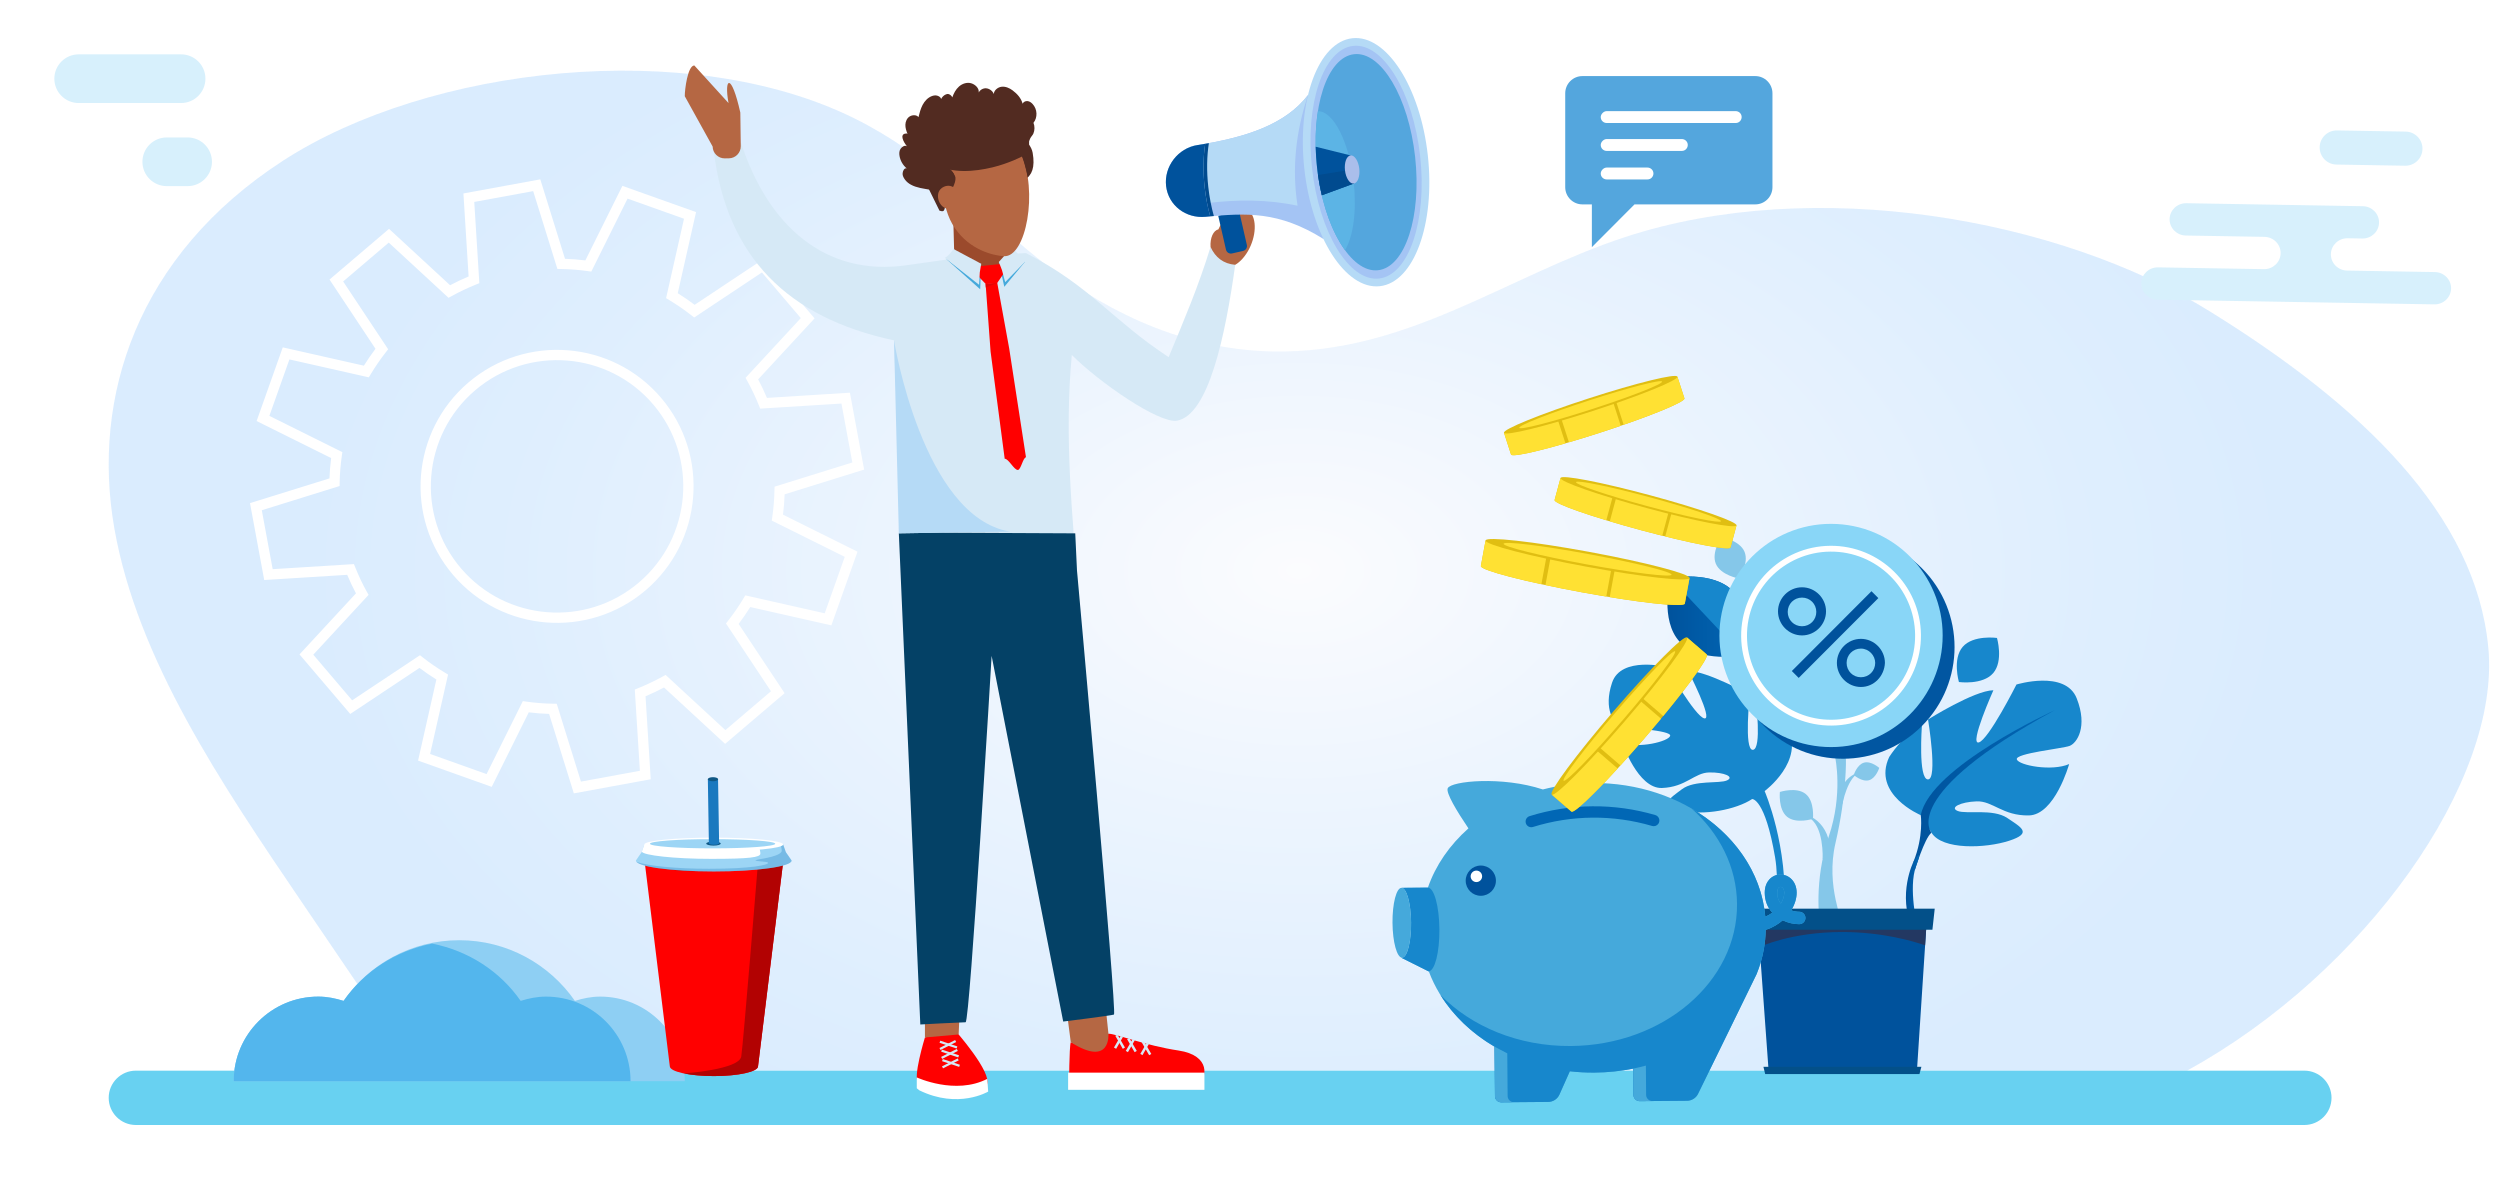 <svg width="460" height="217" viewBox="0 0 460 217" fill="none" xmlns="http://www.w3.org/2000/svg">
<rect width="460" height="217" fill="white"/>
<path opacity="0.42" d="M52.086 29.563C78.972 12.154 126.706 6.749 157.087 21.722C171.016 28.586 179.888 38.597 190.751 47.376C201.614 56.155 216.43 64.32 234.129 64.669C258.881 65.157 277.064 50.834 299.005 43.626C333.696 32.228 378.755 40.048 406.633 57.309C434.51 74.57 455.584 94.701 457.857 119.241C460.12 143.669 435.228 178.974 402.416 197H76.591C69.645 186.776 62.699 176.552 55.753 166.327C40.6 144.023 25.274 121.317 21.039 97.215C16.804 73.113 25.2 46.972 52.086 29.563Z" fill="url(#paint0_radial_524_179935)"/>
<path d="M424 197H25C22.239 197 20 199.239 20 202C20 204.761 22.239 207 25 207H424C426.761 207 429 204.761 429 202C429 199.239 426.761 197 424 197Z" fill="#68D1F1"/>
<path d="M144.368 127.545L133.42 136.872L122.184 126.497C121.084 127.08 119.943 127.621 118.777 128.114L119.732 143.384L105.585 145.981L101.037 131.361C99.761 131.32 98.507 131.222 97.292 131.069L90.478 144.783L76.925 139.953L80.294 125.029C79.159 124.322 78.132 123.618 77.184 122.895L64.445 131.368L55.109 120.409L65.498 109.178C64.935 108.127 64.402 107.002 63.885 105.768L48.615 106.723L46 92.576L60.622 88.027C60.664 86.802 60.767 85.548 60.929 84.282L47.217 77.47L52.028 63.914L66.953 67.284C67.625 66.21 68.341 65.17 69.09 64.177L60.633 51.435L71.58 42.109L82.816 52.483C83.915 51.901 85.057 51.359 86.224 50.867L85.268 35.596L99.415 33L103.962 47.621C105.199 47.661 106.453 47.76 107.707 47.914L114.522 34.198L128.075 39.028L124.706 53.952C125.798 54.634 126.824 55.339 127.813 56.087L140.546 47.621L149.882 58.58L139.5 69.805C140.082 70.901 140.615 72.025 141.116 73.213L156.385 72.257L159 86.405L144.375 90.955C144.328 92.217 144.226 93.471 144.07 94.698L157.783 101.511L152.972 115.066L138.047 111.696C137.376 112.77 136.66 113.811 135.91 114.803L144.368 127.545ZM133.47 134.341L141.86 127.193L133.58 114.718L134 114.18C134.993 112.91 135.93 111.548 136.784 110.134L137.137 109.549L151.749 112.848L155.435 102.46L142.005 95.787L142.103 95.109C142.332 93.522 142.466 91.881 142.501 90.231L142.516 89.549L156.831 85.096L154.827 74.253L139.876 75.188L139.62 74.555C138.984 72.98 138.295 71.529 137.515 70.119L137.184 69.52L147.349 58.528L140.194 50.13L127.727 58.42L127.188 57.997C125.919 57.003 124.596 56.093 123.143 55.215L122.559 54.862L125.857 40.249L115.471 36.547L108.799 49.973L108.124 49.88C106.488 49.652 104.846 49.523 103.245 49.498L102.56 49.486L98.105 35.167L87.264 37.156L88.199 52.106L87.566 52.362C86.032 52.982 84.539 53.69 83.128 54.468L82.53 54.797L71.53 44.64L63.139 51.788L71.42 64.262L71 64.8C70.008 66.07 69.071 67.431 68.216 68.847L67.863 69.432L53.251 66.133L49.565 76.52L62.995 83.194L62.897 83.872C62.657 85.528 62.524 87.167 62.498 88.745L62.488 89.43L48.169 93.885L50.173 104.727L65.124 103.793L65.38 104.426C66.05 106.083 66.737 107.532 67.482 108.856L67.82 109.457L57.642 120.461L64.796 128.859L77.278 120.558L77.817 120.987C79.005 121.932 80.327 122.841 81.857 123.766L82.442 124.119L79.143 138.732L89.529 142.434L96.203 129.004L96.881 129.102C98.442 129.328 100.081 129.456 101.755 129.483L102.44 129.494L106.895 143.814L117.736 141.825L116.801 126.875L117.435 126.619C118.967 126 120.459 125.291 121.872 124.513L122.47 124.183L133.47 134.341ZM118.789 108.62C108.243 117.605 92.354 116.334 83.37 105.789C74.385 95.243 75.655 79.353 86.201 70.369C96.754 61.379 112.648 62.645 121.632 73.191C130.617 83.737 129.342 99.63 118.789 108.62ZM87.43 71.811C77.679 80.118 76.505 94.809 84.812 104.56C93.119 114.311 107.81 115.485 117.561 107.178C127.318 98.865 128.497 84.17 120.19 74.419C111.883 64.668 97.187 63.498 87.43 71.811Z" fill="white"/>
<path d="M396.983 55.139L447.916 56.004C449.591 56.032 450.972 54.725 451 53.083C451.028 51.442 449.692 50.088 448.017 50.06L431.865 49.785C430.19 49.757 428.855 48.403 428.883 46.762C428.911 45.12 430.291 43.813 431.966 43.841L434.661 43.887C436.336 43.916 437.716 42.608 437.744 40.967C437.772 39.325 436.437 37.971 434.762 37.943L402.289 37.391C400.614 37.363 399.234 38.67 399.206 40.312C399.178 41.953 400.513 43.307 402.188 43.336L416.653 43.581C418.328 43.61 419.664 44.963 419.636 46.605C419.608 48.246 418.227 49.554 416.553 49.525L397.084 49.195C395.409 49.166 394.028 50.474 394 52.115C393.973 53.757 395.308 55.11 396.983 55.139Z" fill="#D7F0FC"/>
<path d="M442.649 24.215L430.01 24C428.276 23.971 426.847 25.352 426.818 27.086C426.788 28.82 428.17 30.249 429.903 30.279L442.542 30.493C444.276 30.523 445.705 29.141 445.735 27.407C445.764 25.674 444.383 24.245 442.649 24.215Z" fill="#D7F0FC"/>
<path d="M33.319 18.958H14.479C12.005 18.958 10 16.953 10 14.479V14.479C10 12.005 12.005 10 14.479 10H33.319C35.793 10 37.798 12.005 37.798 14.479V14.479C37.798 16.953 35.793 18.958 33.319 18.958Z" fill="#D7F0FC"/>
<path d="M34.521 34.248H30.686C28.212 34.248 26.206 32.243 26.206 29.769C26.206 27.295 28.212 25.29 30.686 25.29H34.521C36.995 25.29 39 27.295 39 29.769C39 32.243 36.995 34.248 34.521 34.248Z" fill="#D7F0FC"/>
<path d="M110.437 183.375C108.805 183.375 107.261 183.697 105.782 184.163C101.097 177.428 93.326 173 84.5 173C75.675 173 67.903 177.428 63.218 184.163C61.739 183.697 60.196 183.375 58.563 183.375C49.968 183.375 43.001 190.343 43.001 198.937H126C126 190.343 119.032 183.375 110.437 183.375Z" fill="#8ECFF3"/>
<path d="M100.458 183.374C98.826 183.374 97.282 183.696 95.803 184.162C92.033 178.743 86.22 174.949 79.51 173.622C72.801 174.949 66.988 178.743 63.218 184.162C61.738 183.696 60.195 183.374 58.563 183.374C49.968 183.374 43 190.342 43 198.937H116.02C116.021 190.342 109.053 183.374 100.458 183.374Z" fill="#53B6ED"/>
<path fill-rule="evenodd" clip-rule="evenodd" d="M229.4 38.533C227.77 37.723 225.448 39.361 224.186 42.198C223.257 42.4 222.623 43.78 222.742 45.438C222.84 46.811 223.426 47.973 224.167 48.425C224.362 48.661 224.593 48.85 224.859 48.982C226.504 49.8 228.854 48.123 230.109 45.238C231.363 42.353 231.046 39.351 229.4 38.533Z" fill="#B56743"/>
<path fill-rule="evenodd" clip-rule="evenodd" d="M178.61 47.129L166.812 48.804C151.835 50.93 141.277 41.524 136.325 26.191C134.926 27.493 133.268 28.046 131.336 27.805C133.716 47.254 144.902 58.439 164.498 62.626C164.986 77.86 165.756 83.164 165.386 98.135C176.268 100.537 187.352 112.001 198.54 110.118C197.27 94.909 195.809 80.052 197.215 65.315C202.265 70.383 213.317 78 216.587 77.401C222.366 76.341 225.461 61.827 227.28 48.726C225.129 48.535 223.64 47.404 222.742 45.438C220.495 52.755 217.883 58.85 215.031 65.714C204.568 58.857 200.661 52.642 188.768 46.565L178.61 47.129Z" fill="#D6E9F6"/>
<path fill-rule="evenodd" clip-rule="evenodd" d="M224.148 39.681L227.988 38.802L229.421 45.064C229.535 45.559 229.223 46.056 228.728 46.17L226.686 46.637C226.192 46.75 225.694 46.438 225.581 45.943L224.148 39.681Z" fill="#00529C"/>
<path fill-rule="evenodd" clip-rule="evenodd" d="M220.344 26.691C229.104 25.32 236.501 22.953 240.679 17.478L249.285 36.966L243.512 43.971C235.314 38.846 229.358 39.171 221.809 39.89C218.208 40.232 214.959 37.798 214.56 34.203C214.42 32.939 214.652 31.705 215.166 30.611L215.167 30.608C215.186 30.568 215.206 30.528 215.226 30.487L215.233 30.472C215.358 30.221 215.498 29.978 215.652 29.744L215.653 29.742C215.677 29.706 215.7 29.671 215.724 29.636L215.738 29.616C215.761 29.583 215.784 29.55 215.807 29.517L215.821 29.498C215.846 29.464 215.871 29.43 215.896 29.395L215.9 29.39C215.927 29.354 215.954 29.319 215.981 29.284L215.995 29.267C216.105 29.126 216.221 28.99 216.341 28.858L216.354 28.844L216.426 28.766L216.461 28.73L216.526 28.663L216.57 28.62L216.633 28.557L216.675 28.517L216.742 28.454L216.785 28.414C216.808 28.393 216.831 28.372 216.854 28.351L216.887 28.323C216.913 28.3 216.939 28.277 216.965 28.254C217.001 28.223 217.038 28.193 217.074 28.163L217.144 28.106L217.193 28.068L217.26 28.016L217.314 27.975L217.384 27.924L217.435 27.887L217.507 27.836L217.564 27.796L217.626 27.754L217.703 27.704L217.753 27.672C217.78 27.654 217.807 27.637 217.835 27.621L217.886 27.589C217.915 27.571 217.944 27.555 217.973 27.538L218.015 27.513L218.017 27.512L218.053 27.491C218.086 27.473 218.118 27.455 218.151 27.436L218.195 27.413L218.285 27.366L218.342 27.337L218.426 27.295L218.483 27.268L218.564 27.23L218.626 27.201C218.654 27.189 218.682 27.177 218.71 27.165L218.767 27.14C218.799 27.126 218.831 27.113 218.863 27.1L218.909 27.081C218.944 27.068 218.98 27.054 219.015 27.041L219.059 27.024L219.061 27.023C219.107 27.007 219.153 26.99 219.199 26.974L219.201 26.974L219.259 26.954C219.29 26.944 219.321 26.934 219.351 26.924L219.411 26.906C219.442 26.896 219.472 26.887 219.503 26.878L219.567 26.86L219.654 26.836L219.718 26.82L219.817 26.795L219.869 26.783C219.905 26.774 219.941 26.767 219.978 26.759L220.027 26.748C220.062 26.741 220.098 26.734 220.133 26.727L220.187 26.717C220.239 26.708 220.292 26.699 220.344 26.691Z" fill="#A4C4F4"/>
<path fill-rule="evenodd" clip-rule="evenodd" d="M220.344 26.691C229.104 25.32 236.501 22.953 240.679 17.478C238.409 24.267 237.688 31.057 238.751 37.847C233.202 36.679 227.653 36.691 222.103 37.375L218.026 27.507L218.053 27.491C218.086 27.473 218.118 27.455 218.151 27.436L218.195 27.413L218.285 27.366L218.342 27.337L218.426 27.295L218.483 27.268L218.564 27.23L218.626 27.201C218.654 27.189 218.682 27.177 218.71 27.165L218.768 27.14C218.8 27.126 218.831 27.113 218.863 27.1L218.909 27.081C218.944 27.068 218.98 27.054 219.015 27.041L219.06 27.024L219.062 27.023C219.107 27.007 219.153 26.99 219.199 26.974L219.201 26.974L219.259 26.954C219.29 26.944 219.321 26.934 219.351 26.924L219.412 26.906C219.442 26.896 219.473 26.887 219.503 26.878L219.568 26.86L219.654 26.836L219.719 26.82L219.817 26.795L219.869 26.783C219.905 26.774 219.942 26.767 219.978 26.759L220.027 26.748C220.062 26.741 220.098 26.734 220.133 26.727L220.187 26.717C220.24 26.708 220.292 26.699 220.344 26.691Z" fill="#B5DAF6"/>
<path fill-rule="evenodd" clip-rule="evenodd" d="M220.344 26.691C220.82 26.616 221.293 26.539 221.761 26.458C221.394 28.789 221.336 31.555 221.661 34.49C221.872 36.388 222.224 38.183 222.682 39.808C222.392 39.834 222.101 39.861 221.809 39.89C218.208 40.232 214.959 37.798 214.56 34.203C214.161 30.607 216.77 27.25 220.344 26.691Z" fill="#00529C"/>
<path fill-rule="evenodd" clip-rule="evenodd" d="M248.829 7.035C255.102 6.339 261.321 15.988 262.719 28.587C264.117 41.185 260.166 51.963 253.893 52.659C247.62 53.355 241.401 43.706 240.003 31.108C238.605 18.509 242.556 7.732 248.829 7.035Z" fill="#B5DAF6"/>
<path fill-rule="evenodd" clip-rule="evenodd" d="M248.986 8.444C254.48 7.834 259.998 16.922 261.31 28.743C262.622 40.563 259.231 50.64 253.737 51.25C248.242 51.86 242.724 42.772 241.412 30.951C240.1 19.131 243.491 9.054 248.986 8.444Z" fill="#A4C4F4"/>
<path d="M253.567 49.722C258.549 49.169 261.6 39.822 260.381 28.846C259.163 17.869 254.137 9.419 249.155 9.972C244.173 10.525 241.122 19.872 242.341 30.848C243.559 41.825 248.585 50.275 253.567 49.722Z" fill="#54A6DD"/>
<path fill-rule="evenodd" clip-rule="evenodd" d="M247.475 46.028C244.995 42.618 243.04 37.15 242.341 30.848C241.925 27.102 242.007 23.547 242.492 20.465C245.338 20.397 248.257 26.132 249.073 33.481C249.669 38.852 248.979 43.629 247.475 46.028Z" fill="#5CB4E5"/>
<path fill-rule="evenodd" clip-rule="evenodd" d="M248.504 28.596L242.083 26.996C242.111 28.249 242.195 29.537 242.34 30.848C242.537 32.618 242.833 34.322 243.211 35.933L249.104 33.773L248.504 28.596Z" fill="#00529C"/>
<path fill-rule="evenodd" clip-rule="evenodd" d="M242.512 32.2L248.804 31.185L249.104 33.773L243.211 35.933C242.93 34.737 242.695 33.489 242.512 32.2Z" fill="#014B8F"/>
<path fill-rule="evenodd" clip-rule="evenodd" d="M248.504 28.596C249.231 28.515 249.949 29.61 250.108 31.04C250.266 32.471 249.806 33.696 249.079 33.777C248.352 33.857 247.634 32.763 247.475 31.332C247.316 29.902 247.777 28.677 248.504 28.596Z" fill="#AABEEB"/>
<path fill-rule="evenodd" clip-rule="evenodd" d="M222.433 26.339C222.06 28.68 221.999 31.462 222.327 34.416C222.538 36.32 222.892 38.12 223.351 39.748C223.129 39.767 222.906 39.787 222.682 39.808C222.224 38.183 221.872 36.389 221.661 34.49C221.336 31.555 221.394 28.789 221.761 26.458C221.986 26.419 222.21 26.379 222.433 26.339Z" fill="#014B8F"/>
<path d="M134.127 29.131L133.362 29.141C132.149 29.157 131.144 28.178 131.127 26.966L126 17.706C125.984 16.493 126.541 12.061 127.754 12.045L134.05 18.969C133.184 14.25 134.555 13.24 136.219 20.718L136.302 26.896C136.319 28.108 135.34 29.114 134.127 29.131Z" fill="#B56743"/>
<path d="M197.023 191.769C196.718 192.684 196.718 199.694 196.718 199.694C196.718 199.694 218.965 200.304 220.488 199.389C222.012 198.475 222.926 194.208 216.832 193.293C210.737 192.379 205.342 190.199 203.952 190.199C201.17 193.613 197.023 191.769 197.023 191.769Z" fill="#FF0000"/>
<path d="M196.534 200.526L221.615 200.526L221.615 197.365L196.534 197.365L196.534 200.526Z" fill="white"/>
<path d="M206.235 190.559L204.97 192.749L205.369 192.979L206.633 190.789L206.235 190.559Z" fill="#D6E9F6"/>
<path d="M205.611 190.361L205.213 190.592L206.596 192.986L206.994 192.756L205.611 190.361Z" fill="#D6E9F6"/>
<path d="M208.407 191.176L207.142 193.366L207.541 193.596L208.806 191.406L208.407 191.176Z" fill="#D6E9F6"/>
<path d="M207.784 190.978L207.385 191.209L208.768 193.603L209.166 193.373L207.784 190.978Z" fill="#D6E9F6"/>
<path d="M211.08 191.732L209.815 193.922L210.213 194.152L211.478 191.962L211.08 191.732Z" fill="#D6E9F6"/>
<path d="M210.456 191.534L210.058 191.764L211.441 194.159L211.839 193.929L210.456 191.534Z" fill="#D6E9F6"/>
<path d="M170.187 190.89C170.187 190.89 167.852 198.494 169.002 199.259C170.152 200.023 180.934 200.887 181.576 199.633C182.718 197.406 175.641 189.473 175.641 189.473L170.187 190.89Z" fill="#FF0000"/>
<path d="M175.931 191.732L175.744 191.364L172.862 192.83L173.049 193.198L175.931 191.732Z" fill="#D6E9F6"/>
<path d="M173.005 191.484L172.874 191.876L176.021 192.928L176.152 192.537L173.005 191.484Z" fill="#D6E9F6"/>
<path d="M176.239 193.372L176.051 193.004L173.169 194.47L173.356 194.838L176.239 193.372Z" fill="#D6E9F6"/>
<path d="M173.312 193.124L173.181 193.516L176.328 194.569L176.459 194.177L173.312 193.124Z" fill="#D6E9F6"/>
<path d="M176.399 195.111L176.212 194.743L173.33 196.209L173.517 196.577L176.399 195.111Z" fill="#D6E9F6"/>
<path d="M173.472 194.864L173.341 195.256L176.489 196.308L176.62 195.916L173.472 194.864Z" fill="#D6E9F6"/>
<path d="M168.686 198.243C168.686 198.243 175.795 201.549 181.665 198.505L181.822 200.852C181.822 200.852 176.337 204.134 169.149 200.617L168.686 200.243V198.243Z" fill="white"/>
<path d="M170.188 190.89V179.713H176.857L176.39 190.343L170.188 190.89Z" fill="#B56743"/>
<path d="M197.023 191.769L195.773 182.17L202.918 180.353L203.951 190.199C203.951 190.199 204.477 196.48 197.023 191.769Z" fill="#B56743"/>
<path d="M198.165 104.973C198.165 104.973 205.572 186.482 204.97 186.683C204.369 186.883 195.63 187.965 195.63 187.965L182.46 120.681C182.46 120.681 178.471 188.096 177.669 188.096C176.867 188.096 169.336 188.505 169.336 188.505L165.386 98.135L173.055 98.013L197.846 98.135L198.165 104.973Z" fill="#044166"/>
<path fill-rule="evenodd" clip-rule="evenodd" d="M164.498 62.626C164.498 62.626 169.722 95.109 185.818 97.809L165.386 98.135L164.498 62.626Z" fill="#B5DAF6"/>
<path d="M175.352 38.379L175.581 46.837C175.651 49.439 177.964 51.404 180.543 51.054C182.757 50.754 185.571 49.158 185.511 46.924L184.074 37.196L175.352 38.379Z" fill="#9B4A2C"/>
<path d="M174.138 47.683L180.352 53.231L180.541 48.535L174.138 47.683Z" fill="#45A9DB"/>
<path d="M188.58 48.201L184.79 52.774L183.784 48.201H188.58Z" fill="#45A9DB"/>
<path d="M180.423 48.547L183.784 48.201L184.135 49.11L180.261 49.535L180.423 48.547Z" fill="#9B4A2C"/>
<path d="M183.784 48.201L184.135 49.11L183.999 49.234L183.784 48.201Z" fill="#AAA88F"/>
<path d="M180.261 49.535L180.535 48.57L180.496 49.656L180.261 49.535Z" fill="#AAA88F"/>
<path d="M184.865 84.412L182.267 64.694L181.351 52.23L183.487 52.01L185.687 64.085L188.78 84.139C188.232 84.209 187.852 86.413 187.304 86.469C186.61 86.541 185.566 84.361 184.865 84.412Z" fill="#FF0000"/>
<path d="M183.485 52.064L181.351 52.229L181.378 52.913L183.485 52.064Z" fill="#E20505"/>
<path d="M184.659 48.518L179.631 49.032L180.118 50.949L181.402 52.278L183.485 52.064L184.572 50.49L184.659 48.518Z" fill="#FF0000"/>
<path d="M183.784 48.201L186.171 45.538C186.171 45.538 187.276 46.595 188.58 48.201L184.953 51.913L184.36 49.694L183.784 48.201Z" fill="#D6E9F6"/>
<path d="M180.541 48.535L175.44 45.81C175.44 45.81 174.66 47.061 173.831 47.443L180.153 52.407L180.281 50.114L180.541 48.535Z" fill="#D6E9F6"/>
<path d="M183.308 26.282C184.648 25.275 186.361 24.984 187.942 25.495C188.878 25.798 189.814 26.98 190.012 28.125C190.478 30.809 189.863 32.254 188.625 32.983C187.627 33.572 187.075 32.824 186.351 34.142C186.002 34.778 185.646 35.437 185.396 36.14C185.06 37.084 184.225 37.596 183.374 37.337C182.987 35.594 182.599 33.852 182.212 32.109C181.874 30.589 181.553 28.883 182.189 27.575C182.454 27.031 182.864 26.614 183.308 26.282Z" fill="#522B21"/>
<path d="M179.458 29.628C179.266 29.619 179.075 29.596 178.884 29.576C175.937 29.27 173.429 31.84 173.583 35.098C173.697 37.499 174.278 39.91 175.717 41.999C178.473 46.002 182.675 47.005 184.707 47.14C188.818 47.415 191.067 35.049 187.818 28.233L179.458 29.628Z" fill="#B56743"/>
<path d="M171.348 24.028C172.992 22.691 175.109 22.323 177.074 23.038C178.238 23.461 179.415 25.071 179.679 26.619C180.296 30.249 173.873 29.89 175.039 31.264C175.945 32.33 176.114 32.916 175.237 34.684C174.815 35.536 174.384 36.421 174.086 37.365C173.684 38.635 173.914 39.116 172.857 38.754L170.552 34.069C170.045 31.711 170.587 34.234 170.081 31.877C169.639 29.82 169.215 27.513 169.983 25.757C170.302 25.026 170.804 24.47 171.348 24.028Z" fill="#522B21"/>
<path d="M176.309 35.693C176.672 36.94 175.705 38.515 174.411 38.409C173.398 38.326 172.666 37.296 172.59 36.282C172.571 36.022 172.585 35.756 172.654 35.504C172.935 34.475 174.242 33.875 175.205 34.333C175.749 34.59 176.141 35.115 176.309 35.693Z" fill="#B56743"/>
<path d="M174.03 30.476C173.741 30.271 173.531 30 173.202 29.873L175.31 28.788L188.071 28.79C187.178 29.434 185.153 31.154 181.013 32.123C179.78 32.411 177.693 32.635 175.759 32.443C175.486 31.579 174.793 30.978 174.03 30.476Z" fill="#B56743"/>
<path d="M171.472 26.586C171.472 26.586 171.579 23.17 177.169 21.08C179.765 20.11 182.327 20.954 185.008 20.98C185.154 21.09 185.316 21.192 185.51 21.274C186.633 21.75 188.028 22.095 189.009 22.874C189.464 24.071 189.33 25.556 189.354 26.794C189.362 27.223 189.477 27.566 189.651 27.847C189.55 27.941 189.45 28.036 189.339 28.122C189.67 29.382 189.981 31.055 189.114 32.676C189.114 32.676 188.699 30.473 188.071 28.79C188.071 28.79 185.617 30.07 182.623 30.792C179.44 31.558 175.066 32.035 171.962 30.144C171.962 30.144 172.012 30.801 172.189 31.971C171.783 31.827 171.356 31.747 170.924 31.747C170.839 31.747 170.757 31.754 170.673 31.759C169.978 29.27 169.717 26.89 171.472 26.586Z" fill="#522B21"/>
<path d="M166.836 30.983C166.4 30.864 166.127 31.406 166.084 31.859C166.048 32.208 166.179 32.54 166.374 32.842L166.373 32.846C166.427 32.935 166.49 33.025 166.554 33.106C166.846 33.479 167.203 33.763 167.604 33.979C168.638 34.557 169.968 34.706 171.182 34.919L171.218 34.923C171.433 34.962 171.631 34.916 171.847 34.955C172.088 33.855 172.156 32.712 172.047 31.59C171.951 30.556 172.035 29.47 172.087 28.427C172.11 27.952 172.141 27.484 172.182 27.012C172.214 26.612 172.162 25.996 172.323 25.63C172.58 25.036 173.427 24.446 173.949 24.094C174.263 23.878 174.54 23.74 174.825 23.654C175.23 23.526 175.649 23.506 176.183 23.531C179.273 23.686 182.343 24.096 185.367 24.752C186.141 24.919 186.912 25.109 187.65 25.387C188.01 25.525 188.342 25.71 188.691 25.865C188.826 25.926 189.073 26.046 189.192 26.211C189.234 26.276 189.259 26.343 189.25 26.42C189.304 26.069 189.417 25.729 189.586 25.418C189.739 25.124 190.004 24.889 190.135 24.592C190.404 23.972 190.413 23.221 190.159 22.6C190.555 22.105 190.731 21.497 190.708 20.862C190.685 20.227 190.431 19.606 190.004 19.139C189.755 18.868 189.429 18.637 189.066 18.6C188.7 18.558 188.293 18.749 188.166 19.092C187.879 18.046 187.171 17.267 186.302 16.617C185.727 16.193 185.02 15.882 184.31 15.96C183.599 16.039 182.912 16.592 182.848 17.304C182.695 16.76 182.051 16.305 181.489 16.249C180.927 16.193 180.345 16.511 180.085 17.013C180.194 16.228 179.415 15.51 178.65 15.307C177.884 15.108 177.044 15.396 176.452 15.924C175.859 16.451 175.481 17.178 175.221 17.927C175.207 17.885 175.189 17.841 175.166 17.802C175.038 17.567 174.779 17.381 174.535 17.312C174.376 17.261 174.197 17.305 174.043 17.37C173.662 17.532 173.347 17.839 173.171 18.209C173.098 17.889 172.755 17.684 172.43 17.596C172.11 17.509 171.764 17.565 171.453 17.685C170.71 17.966 170.137 18.596 169.762 19.3C169.392 20.005 169.192 20.784 168.997 21.559C168.653 21.084 167.855 21.125 167.361 21.439C166.865 21.758 166.612 22.361 166.591 22.946C166.573 23.531 166.76 24.102 166.991 24.642C166.874 24.501 166.691 24.576 166.509 24.601C166.328 24.621 166.163 24.744 166.089 24.91C166.014 25.08 166.032 25.279 166.076 25.458C166.21 26.006 166.545 26.475 166.878 26.931C166.517 26.642 165.977 26.992 165.713 27.369C165.445 27.747 165.433 28.249 165.513 28.703C165.668 29.588 166.145 30.413 166.836 30.983Z" fill="#522B21"/>
<path d="M322.974 14H291.16C289.417 14 288 15.421 288 17.169V34.437C288 36.186 289.417 37.607 291.16 37.607H292.903V45.476L300.747 37.607H322.974C324.716 37.607 326.132 36.186 326.132 34.437V17.169C326.132 15.421 324.716 14 322.974 14Z" fill="#54A6DD"/>
<path d="M295.624 30.831H303.143C303.686 30.831 304.231 31.268 304.231 31.924C304.231 32.47 303.796 33.017 303.143 33.017H295.624C295.081 33.017 294.536 32.579 294.536 31.924C294.536 31.377 295.081 30.831 295.624 30.831Z" fill="white"/>
<path d="M295.624 25.585H309.461C310.006 25.585 310.551 26.022 310.551 26.678C310.551 27.224 310.115 27.77 309.461 27.77H295.624C295.081 27.77 294.536 27.333 294.536 26.678C294.536 26.131 295.081 25.585 295.624 25.585Z" fill="white"/>
<path d="M295.624 20.448H319.376C319.921 20.448 320.465 20.885 320.465 21.541C320.465 22.087 320.03 22.634 319.376 22.634H295.624C295.081 22.634 294.536 22.197 294.536 21.541C294.536 20.994 295.081 20.448 295.624 20.448Z" fill="white"/>
<path d="M335.365 158.074C335.363 158.019 335.668 151.782 332.655 150.347L332.868 150.143C334.248 150.625 335.778 152.115 336.39 154.219C336.845 155.782 336.499 156.126 336.501 156.184L335.365 158.074Z" fill="#85C7E9"/>
<path d="M327.497 145.721C327.497 145.721 327.152 148.929 328.833 150.294C330.513 151.658 333.583 150.663 333.583 150.663C333.583 150.663 333.927 147.454 332.246 146.09C330.566 144.725 327.497 145.721 327.497 145.721Z" fill="#85C7E9"/>
<path d="M334.851 169.773C334.794 169.46 333.707 162.114 336.487 153.929C339.158 146.064 337.679 139.397 337.667 139.33H339.633C339.683 139.615 339.82 146.16 337.727 155.129C335.843 163.201 339.36 169.773 338.612 169.773H334.851Z" fill="#85C7E9"/>
<path d="M338.978 148.09C338.989 148.048 339.927 142.666 342.45 142.054C341.322 142.201 339.889 143.008 339.087 144.513C338.491 145.631 338.7 145.948 338.689 145.992L338.978 148.09Z" fill="#85C7E9"/>
<path d="M328.877 133.816C328.877 133.816 326.155 129.972 323.063 128.843C323.063 128.843 324.219 137.859 322.529 137.97C320.838 138.082 321.965 127.832 321.965 127.832C321.965 127.832 313.911 123.36 310.64 123.484C310.64 123.484 315.27 132.492 313.604 132.184C311.938 131.876 306.684 122.726 306.684 122.726C306.684 122.726 298.279 120.654 296.621 125.61C294.962 130.566 297.017 133.212 298.258 133.601C299.498 133.989 307.582 134.358 307.311 135.394C307.039 136.431 301.486 137.79 298.499 136.668C298.499 136.668 301.371 145.152 305.801 144.99C310.232 144.829 311.755 142.181 314.495 142.131C317.235 142.081 319.185 142.932 317.778 143.587C316.372 144.241 311.785 143.477 309.472 145.221C307.159 146.965 305.308 148.014 309.35 149.093C313.393 150.172 319.494 148.954 322.389 147.025C322.397 147.019 324.759 146.831 326.619 157.766C327.336 161.981 326.784 168.235 326.784 168.235L328.285 168.006C329.117 155.749 324.693 145.559 324.693 145.559C324.693 145.559 332.199 140.01 328.877 133.816Z" fill="#1787CC"/>
<path d="M353.423 149.992C353.423 149.992 344.38 146.193 347.617 139.281C347.617 139.281 350.343 134.953 353.629 133.547C353.629 133.547 352.905 143.39 354.745 143.412C356.585 143.433 354.76 132.386 354.76 132.386C354.76 132.386 363.23 127.063 366.784 127.005C366.784 127.005 362.293 137.045 364.081 136.613C365.87 136.181 371.028 125.951 371.028 125.951C371.028 125.951 380.02 123.21 382.11 128.486C384.2 133.762 382.127 136.752 380.805 137.247C379.483 137.741 370.739 138.616 371.094 139.724C371.449 140.832 377.551 141.979 380.723 140.586C380.723 140.586 378.109 149.954 373.295 150.04C368.482 150.125 366.674 147.344 363.701 147.451C360.727 147.558 358.662 148.595 360.226 149.222C361.79 149.849 366.719 148.751 369.329 150.506C371.939 152.26 374.008 153.289 369.689 154.697C365.369 156.105 357.368 156.436 355.396 153.214C353.423 149.992 353.423 149.992 353.423 149.992Z" fill="#1787CC"/>
<path d="M378.107 130.662C378.107 130.662 355.169 141.067 353.423 149.992C353.423 149.992 353.973 153.835 352.093 158.526L352.285 160.227C352.285 160.227 354.125 154.162 355.396 153.214C355.396 153.214 349.219 146.334 378.107 130.662Z" fill="url(#paint1_linear_524_179935)"/>
<path d="M352.092 158.526C352.092 158.526 349.052 164.518 351.913 171.069L352.829 170.708C352.829 170.708 351.066 163.336 352.562 159.358C354.057 155.38 352.092 158.526 352.092 158.526Z" fill="url(#paint2_linear_524_179935)"/>
<path d="M318.945 108.834C322.651 112.778 320.723 120.61 320.723 120.61C320.723 120.61 312.786 122.048 309.079 118.104C305.373 114.16 307.301 106.328 307.301 106.328C307.301 106.328 315.239 104.89 318.945 108.834Z" fill="url(#paint3_linear_524_179935)"/>
<path d="M318.945 108.834C322.651 112.778 320.723 120.61 320.723 120.61L307.301 106.328C307.301 106.328 315.239 104.89 318.945 108.834Z" fill="#1787CC"/>
<path d="M366.744 123.856C364.81 126.097 360.44 125.494 360.44 125.494C360.44 125.494 359.205 121.259 361.139 119.018C363.074 116.778 367.444 117.38 367.444 117.38C367.444 117.38 368.678 121.616 366.744 123.856Z" fill="#1787CC"/>
<path d="M343.885 143.566C342.588 143.925 341.087 142.595 341.087 142.595C341.087 142.595 341.689 140.682 342.985 140.322C344.282 139.963 345.782 141.293 345.782 141.293C345.782 141.293 345.181 143.206 343.885 143.566Z" fill="#85C7E9"/>
<path d="M320.989 101.519C321.878 103.627 319.962 106.447 319.962 106.447C319.962 106.447 316.606 105.85 315.717 103.742C314.829 101.635 316.744 98.815 316.744 98.815C316.744 98.815 320.1 99.412 320.989 101.519Z" fill="#85C7E9"/>
<path d="M353.623 133.593C361.643 125.573 361.643 112.569 353.623 104.549C345.602 96.528 332.598 96.528 324.578 104.549C316.558 112.569 316.558 125.573 324.578 133.593C332.598 141.614 345.602 141.614 353.623 133.593Z" fill="#0156A1"/>
<path d="M357.424 117.964C357.998 106.636 349.279 96.988 337.951 96.415C326.623 95.842 316.975 104.56 316.402 115.888C315.829 127.216 324.547 136.864 335.875 137.437C347.203 138.011 356.851 129.292 357.424 117.964Z" fill="#89D6F7"/>
<path d="M337.075 133.506C327.955 133.596 320.462 126.248 320.373 117.128C320.284 108.008 327.632 100.515 336.752 100.426C345.872 100.337 353.364 107.684 353.454 116.805C353.543 125.925 346.195 133.417 337.075 133.506ZM336.762 101.498C328.233 101.582 321.362 108.588 321.445 117.117C321.529 125.646 328.536 132.518 337.065 132.434C345.594 132.351 352.465 125.344 352.382 116.815C352.298 108.286 345.291 101.415 336.762 101.498Z" fill="white"/>
<path d="M354.615 167.863L354.614 167.879L354.22 173.938L352.755 196.432H325.382L323.771 174.246L323.326 168.131L323.307 167.863H354.615Z" fill="#00529C"/>
<path d="M354.614 167.879L354.22 173.938C352.158 173.219 346.427 171.493 338.961 171.493C329.533 171.493 323.771 174.246 323.771 174.246L323.327 168.131L354.614 167.879Z" fill="#233862"/>
<path d="M355.566 171.066H322.314L321.934 167.2H355.989L355.566 171.066Z" fill="#035089"/>
<path d="M353.177 197.632H324.795L324.47 196.286H353.537L353.177 197.632Z" fill="#035089"/>
<path d="M331.57 116.917C329.15 116.917 327.151 114.914 327.151 112.489C327.151 110.064 329.15 108.061 331.57 108.061C333.99 108.061 335.989 110.064 335.989 112.489C335.989 114.914 333.99 116.917 331.57 116.917ZM331.57 109.959C330.097 109.959 328.94 111.119 328.94 112.595C328.94 114.07 330.097 115.23 331.57 115.23C333.043 115.23 334.2 114.07 334.2 112.595C334.2 111.119 333.043 109.959 331.57 109.959Z" fill="#00529C"/>
<path d="M342.407 126.405C339.987 126.405 337.988 124.402 337.988 121.977C337.988 119.552 339.987 117.549 342.407 117.549C344.827 117.549 346.826 119.552 346.826 121.977C346.721 124.402 344.827 126.405 342.407 126.405ZM342.407 119.341C340.934 119.341 339.777 120.501 339.777 121.977C339.777 123.453 340.934 124.613 342.407 124.613C343.88 124.613 345.037 123.453 345.037 121.977C345.037 120.607 343.88 119.341 342.407 119.341Z" fill="#00529C"/>
<path d="M344.35 108.783L329.694 123.468L330.959 124.736L345.615 110.051L344.35 108.783Z" fill="#00529C"/>
<path d="M331.05 167.764C330.651 167.767 330.119 167.692 329.575 167.51C330.251 166.421 330.593 165.262 330.585 164.24C330.566 162.06 329.029 160.896 327.589 160.908C326.808 160.914 326.061 161.258 325.532 161.851C325.153 162.284 324.7 163.054 324.711 164.29C324.724 165.827 325.281 167.036 326.103 167.94C325.72 168.22 325.293 168.466 324.814 168.677C323.613 154.797 309.769 143.931 292.959 144.073C289.801 144.1 286.757 144.516 283.885 145.26C276.413 142.789 267.002 143.697 266.384 145.037C266.009 145.851 268.013 149.186 270.19 152.422C266.755 155.467 264.165 159.185 262.733 163.317L257.878 163.358C258.826 163.35 259.619 166.221 259.649 169.771C259.679 173.322 258.935 176.205 257.986 176.213C257.926 176.214 257.867 176.201 257.808 176.18C257.861 176.213 257.908 176.256 257.962 176.285L262.911 178.757C265.026 184.427 269.333 189.268 274.998 192.59L275.074 201.692C275.077 201.986 275.191 202.274 275.416 202.495C275.638 202.716 275.93 202.827 276.224 202.825L284.872 202.752C285.299 202.748 285.722 202.625 286.105 202.377C286.485 202.126 286.765 201.784 286.937 201.397L288.845 197.116C290.337 197.286 291.859 197.368 293.408 197.355C295.854 197.335 298.232 197.081 300.515 196.622L300.556 201.478C300.559 201.767 300.672 202.059 300.896 202.28C301.122 202.502 301.415 202.613 301.706 202.61L310.415 202.537C310.825 202.533 311.239 202.418 311.609 202.186C311.983 201.95 312.262 201.628 312.443 201.259C312.443 201.259 323.115 179.486 323.223 179.216C323.812 177.758 324.256 176.244 324.537 174.685C324.75 173.512 324.867 172.316 324.89 171.097C326.13 170.69 327.173 170.073 328.014 169.338C329.022 169.826 330.117 170.054 331.068 170.046C331.699 170.041 332.206 169.526 332.201 168.896C332.196 168.268 331.68 167.759 331.05 167.764ZM327.677 166.261C327.27 165.756 327.002 165.103 326.995 164.271C326.989 163.617 327.231 163.192 327.609 163.189C327.948 163.186 328.296 163.516 328.303 164.259C328.308 164.875 328.095 165.578 327.677 166.261Z" fill="#45A9DB"/>
<path d="M264.851 170.989C264.815 166.746 263.873 163.315 262.727 163.325L257.878 163.366C258.832 163.358 259.615 166.222 259.645 169.773C259.675 173.324 258.941 176.205 257.986 176.213C257.931 176.214 257.861 176.2 257.806 176.187C257.861 176.214 257.904 176.255 257.961 176.283L262.358 178.483L262.788 178.701L262.899 178.754C262.899 178.741 262.884 178.728 262.884 178.714C264.016 178.649 264.887 175.201 264.851 170.989Z" fill="#1787CC"/>
<path d="M256.219 169.801C256.249 173.351 257.041 176.222 257.987 176.214C258.935 176.206 259.68 173.322 259.65 169.772C259.62 166.222 258.827 163.351 257.878 163.359C256.933 163.367 256.189 166.251 256.219 169.801Z" fill="#45A9DB"/>
<path d="M331.05 167.764C330.651 167.767 330.119 167.692 329.575 167.51C330.251 166.421 330.593 165.262 330.585 164.24C330.566 162.06 329.029 160.896 327.589 160.908C326.808 160.914 326.061 161.258 325.533 161.851C325.153 162.284 324.7 163.054 324.711 164.29C324.724 165.827 325.281 167.036 326.103 167.94C325.721 168.22 325.293 168.466 324.814 168.677C324.098 160.408 318.895 153.211 311.253 148.77C316.386 153.349 319.555 159.508 319.612 166.307C319.733 180.612 306.047 192.324 289.043 192.467C279.381 192.549 270.729 188.875 265.034 183.062C267.401 186.879 270.83 190.147 274.999 192.592L275.076 201.694C275.078 201.988 275.192 202.276 275.417 202.497C275.64 202.718 275.931 202.829 276.226 202.827L284.873 202.754C285.3 202.75 285.723 202.627 286.106 202.379C286.486 202.128 286.766 201.786 286.938 201.399L288.846 197.118C290.338 197.288 291.86 197.37 293.409 197.357C295.855 197.337 298.233 197.083 300.516 196.624L300.557 201.479C300.56 201.769 300.673 202.061 300.898 202.282C301.123 202.504 301.416 202.615 301.707 202.612L310.416 202.539C310.826 202.535 311.24 202.42 311.61 202.188C311.984 201.952 312.263 201.63 312.444 201.26C312.444 201.26 323.116 179.488 323.224 179.218C323.814 177.76 324.258 176.246 324.538 174.687C324.751 173.514 324.868 172.318 324.891 171.099C326.131 170.692 327.174 170.074 328.015 169.34C329.023 169.828 330.118 170.056 331.07 170.048C331.7 170.043 332.207 169.528 332.202 168.898C332.196 168.268 331.681 167.759 331.05 167.764ZM327.677 166.261C327.271 165.756 327.002 165.103 326.995 164.271C326.99 163.617 327.231 163.192 327.609 163.189C327.948 163.186 328.297 163.516 328.303 164.259C328.308 164.875 328.095 165.578 327.677 166.261Z" fill="#1787CC"/>
<path d="M277.748 202.476C277.972 202.698 278.264 202.809 278.557 202.806L276.226 202.826C275.931 202.829 275.639 202.718 275.417 202.496C275.192 202.276 275.078 201.987 275.076 201.693L274.999 192.592L277.338 193.817L277.404 201.674C277.407 201.968 277.521 202.256 277.748 202.476ZM303.23 202.261C303.003 202.041 302.889 201.748 302.886 201.458L302.841 196.071C302.08 196.277 301.301 196.463 300.516 196.623L300.557 201.478C300.56 201.768 300.673 202.06 300.897 202.281C301.123 202.503 301.416 202.614 301.707 202.611L304.038 202.591C303.748 202.594 303.456 202.483 303.23 202.261Z" fill="#45A9DB"/>
<path d="M275.25 162.02C275.263 163.554 274.031 164.813 272.492 164.826C270.957 164.839 269.701 163.601 269.688 162.067C269.675 160.532 270.91 159.273 272.445 159.26C273.984 159.247 275.237 160.486 275.25 162.02Z" fill="#00529C"/>
<path d="M272.712 161.235C272.717 161.816 272.248 162.296 271.665 162.301C271.083 162.306 270.604 161.834 270.599 161.253C270.594 160.67 271.065 160.193 271.647 160.188C272.231 160.183 272.707 160.652 272.712 161.235Z" fill="white"/>
<path d="M304.289 152.02C304.191 152.021 304.086 152.007 303.986 151.977C296.825 149.874 289.193 149.938 282.067 152.163C281.509 152.332 280.927 152.028 280.757 151.477C280.587 150.926 280.891 150.339 281.443 150.168C288.96 147.82 297.021 147.752 304.576 149.972C305.129 150.135 305.446 150.716 305.283 151.27C305.152 151.723 304.74 152.017 304.289 152.02Z" fill="#0167B5"/>
<path d="M310.446 117.323L314.036 120.414C314.616 120.914 309.513 127.793 302.637 135.779C295.761 143.765 289.717 149.834 289.137 149.334L285.547 146.244L310.446 117.323Z" fill="#E0BE12"/>
<path d="M306.036 131.748L301.437 127.788L310.446 117.323L314.036 120.414C314.515 120.827 311.113 125.597 306.036 131.748Z" fill="#FFE133"/>
<path d="M305.627 132.243C304.68 133.384 303.679 134.569 302.637 135.779C301.085 137.582 299.575 139.287 298.161 140.841L293.588 136.904L301.017 128.275L305.627 132.243Z" fill="#FFE133"/>
<path d="M297.645 141.406C293.049 146.419 289.57 149.707 289.137 149.334L285.547 146.244L293.089 137.484L297.645 141.406Z" fill="#FFE133"/>
<path d="M299.009 132.655C292.134 140.642 286.089 146.711 285.509 146.211C284.929 145.711 290.032 138.832 296.908 130.846C303.783 122.86 309.828 116.791 310.408 117.291C310.988 117.79 305.885 124.669 299.009 132.655Z" fill="#E0BE12"/>
<path d="M298.687 132.378C293.025 138.954 288.109 144.005 287.707 143.658C287.304 143.312 291.568 137.7 297.23 131.124C302.892 124.547 307.808 119.497 308.21 119.843C308.613 120.189 304.349 125.802 298.687 132.378Z" fill="#FFE133"/>
<path d="M310.867 106.408L310.008 111.066C309.869 111.819 301.355 110.881 290.992 108.97C280.628 107.06 272.34 104.9 272.478 104.147L273.337 99.489L310.867 106.408Z" fill="#E0BE12"/>
<path d="M296.187 109.873L297.287 103.904L310.867 106.408L310.008 111.066C309.893 111.688 304.059 111.155 296.187 109.873Z" fill="#FFE133"/>
<path d="M295.552 109.769C294.09 109.527 292.562 109.26 290.992 108.97C288.652 108.539 286.418 108.095 284.363 107.657L285.457 101.723L296.655 103.788L295.552 109.769V109.769Z" fill="#FFE133"/>
<path d="M283.615 107.497C276.968 106.055 272.375 104.709 272.478 104.147L273.337 99.489L284.705 101.585L283.615 107.497Z" fill="#FFE133"/>
<path d="M291.86 104.262C281.496 102.352 273.207 100.192 273.346 99.439C273.485 98.686 281.999 99.625 292.362 101.535C302.726 103.446 311.015 105.605 310.876 106.358C310.737 107.111 302.223 106.173 291.86 104.262Z" fill="#E0BE12"/>
<path d="M291.937 103.844C283.403 102.271 276.562 100.572 276.659 100.05C276.755 99.528 283.751 100.38 292.285 101.953C300.819 103.527 307.66 105.225 307.564 105.747C307.467 106.27 300.471 105.417 291.937 103.844Z" fill="#FFE133"/>
<path d="M319.507 96.718L318.423 100.737C318.248 101.387 310.858 99.959 301.916 97.548C292.975 95.138 285.869 92.656 286.044 92.007L287.127 87.988L319.507 96.718Z" fill="#E0BE12"/>
<path d="M306.402 98.709L307.791 93.559L319.507 96.718L318.423 100.737C318.278 101.274 313.206 100.392 306.402 98.709Z" fill="#FFE133"/>
<path d="M305.854 98.573C304.59 98.256 303.271 97.914 301.916 97.548C299.898 97.004 297.972 96.456 296.204 95.927L297.584 90.807L307.245 93.412L305.854 98.573Z" fill="#FFE133"/>
<path d="M295.56 95.733C289.841 93.998 285.913 92.492 286.044 92.007L287.127 87.988L296.935 90.632L295.56 95.733Z" fill="#FFE133"/>
<path d="M287.139 87.945C286.964 88.595 294.07 91.076 303.011 93.487C311.953 95.897 319.343 97.325 319.518 96.675C319.693 96.025 312.587 93.544 303.646 91.134C294.704 88.723 287.314 87.295 287.139 87.945Z" fill="#E0BE12"/>
<path d="M289.997 88.716C289.875 89.166 295.746 91.141 303.109 93.126C310.471 95.111 316.539 96.355 316.66 95.905C316.782 95.454 310.911 93.48 303.548 91.495C296.185 89.509 290.118 88.265 289.997 88.716Z" fill="#FFE133"/>
<path d="M308.652 69.343L309.935 73.303C310.142 73.943 303.168 76.775 294.358 79.628C285.548 82.481 278.238 84.275 278.03 83.634L276.748 79.674L308.652 69.343Z" fill="#E0BE12"/>
<path d="M298.751 78.155L297.108 73.081L308.652 69.343L309.935 73.303C310.106 73.832 305.372 75.858 298.751 78.155Z" fill="#FFE133"/>
<path d="M298.217 78.34C296.985 78.764 295.693 79.195 294.358 79.628C292.369 80.272 290.456 80.862 288.685 81.382L287.051 76.338L296.571 73.255L298.217 78.34Z" fill="#FFE133"/>
<path d="M288.04 81.57C282.299 83.234 278.185 84.112 278.03 83.634L276.748 79.674L286.412 76.545L288.04 81.57Z" fill="#FFE133"/>
<path d="M276.734 79.632C276.942 80.272 284.252 78.478 293.062 75.625C301.872 72.772 308.846 69.941 308.639 69.3C308.431 68.66 301.121 70.454 292.311 73.307C283.501 76.16 276.527 78.992 276.734 79.632Z" fill="#E0BE12"/>
<path d="M279.55 78.72C279.694 79.164 285.692 77.619 292.947 75.27C300.202 72.921 305.966 70.656 305.823 70.212C305.679 69.768 299.681 71.313 292.426 73.663C285.171 76.012 279.406 78.276 279.55 78.72Z" fill="#FFE133"/>
<path d="M131.216 159.132C138.628 159.132 144.636 158.566 144.636 157.868C144.636 157.171 138.628 156.605 131.216 156.605C123.805 156.605 117.797 157.171 117.797 157.868C117.797 158.566 123.805 159.132 131.216 159.132Z" fill="#B5CDE2"/>
<path d="M118.612 158.511C118.612 158.511 128.078 159.324 131.241 159.326C134.466 159.328 144.113 158.511 144.113 158.511L139.48 196.191C139.48 196.192 139.481 196.193 139.481 196.194C139.481 197.191 135.846 198 131.363 198C126.879 198 123.245 197.191 123.245 196.194C123.245 196.193 123.245 196.192 123.245 196.191L118.612 158.511Z" fill="#FF0000"/>
<path d="M125.242 156.737C123.269 157.076 122.088 157.506 122.088 157.974C122.088 158.319 122.727 158.642 123.848 158.924C120.203 158.698 117.797 158.31 117.797 157.868C117.797 157.373 120.829 156.944 125.242 156.737Z" fill="#A1BFDA"/>
<path d="M131.241 159.326C134.466 159.328 144.113 158.511 144.113 158.511L139.48 196.19C139.48 196.191 139.481 196.193 139.481 196.194C139.481 197.191 135.846 198 131.363 198C129.212 198 127.258 197.814 125.806 197.51C125.92 197.514 136.029 196.806 136.396 194.38C136.766 191.937 139.382 159.829 139.382 159.829C139.382 159.829 129.187 160.543 125.242 160.214C121.721 159.919 118.456 159.33 118.688 159.173L118.612 158.511C118.612 158.511 128.078 159.324 131.241 159.326Z" fill="#B20202"/>
<path d="M118.015 158.567C126.781 159.911 135.702 159.911 144.468 158.567C144.707 158.531 144.872 158.308 144.834 158.073C144.832 158.056 144.829 158.04 144.827 158.023C144.789 157.788 144.565 157.627 144.329 157.663C135.655 158.992 126.828 158.992 118.153 157.663C117.917 157.627 117.693 157.788 117.656 158.023C117.653 158.04 117.651 158.056 117.648 158.073C117.611 158.308 117.776 158.531 118.015 158.567Z" fill="#DEE9F2"/>
<path d="M118.057 156.806L118.558 155.387H144.099L144.6 156.806C144.6 156.806 145.657 158.31 145.657 158.346C145.657 159.452 139.242 160.348 131.328 160.348C123.415 160.348 117 159.452 117 158.346C117 158.31 118.057 156.806 118.057 156.806Z" fill="#9CD5F5"/>
<path opacity="0.29" d="M130.452 159.855C138.365 159.855 141.565 159.126 141.319 158.729C141.18 158.505 138.977 158.496 139.018 158.304C139.062 158.1 143.088 157.786 143.784 156.743C143.961 156.477 143.637 155.472 143.637 155.472C143.933 155.42 144.099 155.387 144.099 155.387L144.6 156.806C144.6 156.806 145.657 158.31 145.657 158.346C145.657 159.452 139.242 160.348 131.328 160.348C123.981 160.348 117.928 159.575 117.1 158.579C119.182 159.326 124.373 159.855 130.452 159.855Z" fill="#1A79BF"/>
<path d="M118.092 156.705L118.558 155.387H139.539C139.785 156.127 139.908 156.775 139.908 157.058C139.908 157.756 137.908 158.031 130.855 158.031C123.988 158.031 118.383 157.377 118.092 156.705Z" fill="white"/>
<path d="M131.328 156.65C138.381 156.65 144.099 156.085 144.099 155.387C144.099 154.69 138.381 154.124 131.328 154.124C124.275 154.124 118.557 154.69 118.557 155.387C118.557 156.085 124.275 156.65 131.328 156.65Z" fill="white"/>
<path d="M119.584 155.25C119.584 155.719 124.747 156.099 131.116 156.099C137.484 156.099 142.647 155.719 142.647 155.25C142.647 154.781 137.484 154.401 131.116 154.401C124.747 154.401 119.584 154.781 119.584 155.25Z" fill="#9CD5F5"/>
<path d="M131.281 155.593C132.016 155.593 132.611 155.427 132.611 155.222C132.611 155.016 132.016 154.85 131.281 154.85C130.547 154.85 129.951 155.016 129.951 155.222C129.951 155.427 130.547 155.593 131.281 155.593Z" fill="#0F5784"/>
<path d="M130.432 155.124L132.319 155.139L132.119 143.335H130.243L130.432 155.124Z" fill="#1A79BF"/>
<path d="M130.432 155.139C130.432 155.345 130.857 155.438 131.378 155.438C131.9 155.438 132.319 155.345 132.319 155.139C132.319 154.934 131.897 154.768 131.375 154.768C130.854 154.768 130.432 154.934 130.432 155.139Z" fill="#1A79BF"/>
<path d="M130.243 143.372C130.243 143.577 130.666 143.756 131.187 143.756C131.708 143.756 132.131 143.577 132.131 143.372C132.131 143.167 131.708 143 131.187 143C130.666 143 130.243 143.167 130.243 143.372Z" fill="#0F5784"/>
<defs>
<radialGradient id="paint0_radial_524_179935" cx="0" cy="0" r="1" gradientUnits="userSpaceOnUse" gradientTransform="translate(239 105) rotate(180) scale(186.327 116.977)">
<stop stop-color="#F6F7FC"/>
<stop offset="0.374" stop-color="#D3E6FC"/>
<stop offset="0.777" stop-color="#B2D7FC"/>
<stop offset="1" stop-color="#A6D1FC"/>
</radialGradient>
<linearGradient id="paint1_linear_524_179935" x1="352.093" y1="145.444" x2="378.107" y2="145.444" gradientUnits="userSpaceOnUse">
<stop stop-color="#00529C"/>
<stop offset="1" stop-color="#0167B5"/>
</linearGradient>
<linearGradient id="paint2_linear_524_179935" x1="350.686" y1="164.207" x2="353.123" y2="164.207" gradientUnits="userSpaceOnUse">
<stop stop-color="#00529C"/>
<stop offset="1" stop-color="#0167B5"/>
</linearGradient>
<linearGradient id="paint3_linear_524_179935" x1="306.8" y1="113.469" x2="321.224" y2="113.469" gradientUnits="userSpaceOnUse">
<stop stop-color="#00529C"/>
<stop offset="1" stop-color="#0167B5"/>
</linearGradient>
</defs>
</svg>
